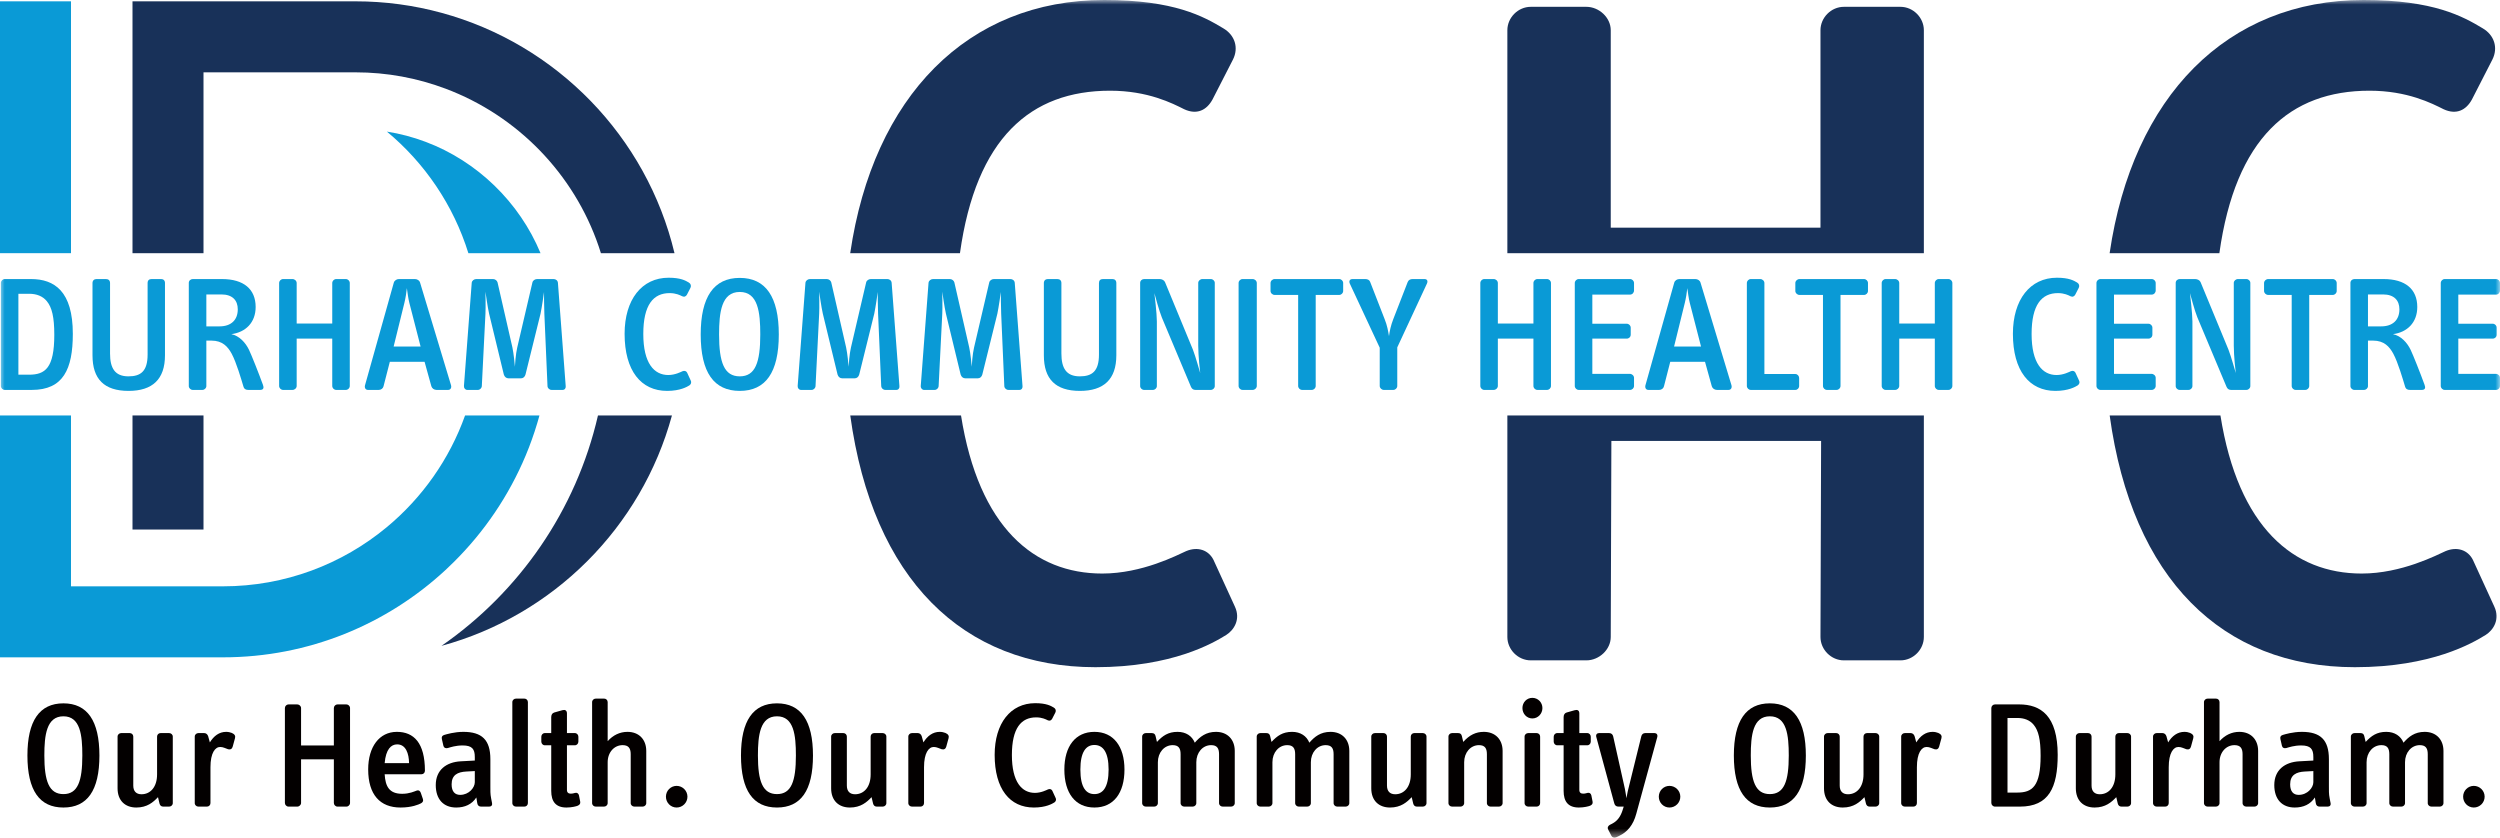 <?xml version="1.0" encoding="UTF-8"?>
<svg width="270px" height="90.477px" viewBox="0 0 270 90.477" version="1.1" xmlns="http://www.w3.org/2000/svg" xmlns:xlink="http://www.w3.org/1999/xlink">
    <title>Group 78</title>
    <defs>
        <polygon id="path-1" points="0 90.477 270 90.477 270 0 0 0"></polygon>
    </defs>
    <g id="Desktop" stroke="none" stroke-width="1" fill="none" fill-rule="evenodd">
        <g id="New-Logo-Main-Navigation" transform="translate(-335, -32)">
            <g id="Group-78" transform="translate(335, 32)">
                <polygon id="Fill-1" fill="#0A9AD6" points="0 0.144 0 27.343 7.667 27.343 7.667 19.16 7.667 7.812 7.667 0.144"></polygon>
                <g id="Group-77">
                    <path d="M50.585,27.343 L58.377,27.343 C56.104,21.854 51.544,17.41 45.953,15.314 C44.6,14.805 43.208,14.437 41.785,14.213 C45.871,17.607 48.971,22.151 50.585,27.343" id="Fill-2" fill="#0A9AD6"></path>
                    <path d="M50.228,44.869 C48.535,49.613 45.587,53.766 41.785,56.924 C36.976,60.92 30.802,63.324 24.076,63.324 L14.31,63.324 L7.667,63.324 L7.667,44.869 L0,44.869 L0,70.992 L14.31,70.992 L24.076,70.992 C33.347,70.992 41.794,67.416 48.112,61.564 C48.406,61.291 48.698,61.012 48.983,60.727 C52.289,57.46 54.954,53.544 56.776,49.192 C56.899,48.9 57.015,48.609 57.129,48.315 C57.346,47.75 57.552,47.177 57.742,46.597 C57.837,46.309 57.929,46.017 58.015,45.726 C58.061,45.579 58.104,45.432 58.144,45.285 C58.184,45.147 58.223,45.008 58.261,44.869 L50.228,44.869 Z" id="Fill-4" fill="#0A9AD6"></path>
                    <path d="M21.978,27.343 L21.978,7.812 L38.386,7.812 C41.806,7.812 45.085,8.435 48.112,9.573 C55.862,12.48 61.978,18.758 64.661,26.612 C64.744,26.854 64.822,27.098 64.898,27.343 L72.846,27.343 C69.843,14.761 60.111,4.763 47.679,1.384 C44.717,0.574 41.601,0.144 38.386,0.144 L24.076,0.144 L14.31,0.144 L14.31,7.812 L14.31,27.343 L21.978,27.343 Z" id="Fill-6" fill="#183159"></path>
                    <mask id="mask-2" fill="white">
                        <use xlink:href="#path-1"></use>
                    </mask>
                    <g id="Clip-9"></g>
                    <polygon id="Fill-8" fill="#183159" mask="url(#mask-2)" points="14.31 57.19 21.978 57.19 21.978 44.869 14.31 44.869"></polygon>
                    <path d="M64.581,44.869 C62.227,55.124 56.072,63.942 47.679,69.753 C59.755,66.471 69.282,56.943 72.57,44.869 L64.581,44.869 Z" id="Fill-10" fill="#183159" mask="url(#mask-2)"></path>
                    <path d="M103.675,27.343 C105.414,14.899 111.304,9.796 119.89,9.796 C123.998,9.796 126.632,11.167 127.896,11.799 C129.266,12.43 130.319,11.903 130.951,10.745 L133.163,6.426 C133.796,5.161 133.374,3.792 132.11,3.054 C130.003,1.791 126.843,-8.15928654e-05 119.258,-8.15928654e-05 C104.492,-8.15928654e-05 94.302,10.412 91.823,27.343 L103.675,27.343 Z" id="Fill-11" fill="#183159" mask="url(#mask-2)"></path>
                    <path d="M131.057,60.468 C130.53,59.414 129.371,58.994 128.107,59.52 C127.159,59.941 123.367,61.943 119.047,61.943 C111.707,61.943 105.712,56.986 103.79,44.869 L91.828,44.869 C94.251,62.522 103.974,72.057 118.31,72.057 C126.632,72.057 131.057,69.423 132.426,68.579 C133.269,68.054 134.007,66.894 133.374,65.525 L131.057,60.468 Z" id="Fill-12" fill="#183159" mask="url(#mask-2)"></path>
                    <path d="M162.795,44.869 L162.795,68.791 C162.795,70.161 163.953,71.319 165.323,71.319 L171.328,71.319 C172.697,71.319 173.961,70.161 173.961,68.791 L174.029,47.621 L196.679,47.621 L196.611,68.791 C196.611,70.161 197.769,71.319 199.139,71.319 L205.249,71.319 C206.618,71.319 207.777,70.161 207.777,68.791 L207.777,44.869 L162.795,44.869 Z" id="Fill-13" fill="#183159" mask="url(#mask-2)"></path>
                    <path d="M207.777,27.343 L207.777,3.266 C207.777,1.897 206.618,0.737 205.249,0.737 L199.139,0.737 C197.769,0.737 196.611,1.897 196.611,3.266 L196.611,24.59 L173.961,24.59 L173.961,3.266 C173.961,1.897 172.697,0.737 171.328,0.737 L165.323,0.737 C163.953,0.737 162.795,1.897 162.795,3.266 L162.795,27.343 L207.777,27.343 Z" id="Fill-14" fill="#183159" mask="url(#mask-2)"></path>
                    <path d="M239.692,27.343 C241.432,14.899 247.321,9.796 255.907,9.796 C260.015,9.796 262.649,11.167 263.913,11.799 C265.283,12.43 266.337,11.903 266.968,10.745 L269.181,6.426 C269.813,5.161 269.391,3.792 268.127,3.054 C266.02,1.791 262.86,-8.15928654e-05 255.275,-8.15928654e-05 C240.509,-8.15928654e-05 230.319,10.412 227.84,27.343 L239.692,27.343 Z" id="Fill-15" fill="#183159" mask="url(#mask-2)"></path>
                    <path d="M267.074,60.468 C266.547,59.414 265.388,58.994 264.124,59.52 C263.176,59.941 259.384,61.943 255.065,61.943 C247.724,61.943 241.729,56.986 239.807,44.869 L227.845,44.869 C230.268,62.522 239.992,72.057 254.327,72.057 C262.649,72.057 267.074,69.423 268.443,68.579 C269.286,68.054 270.024,66.894 269.391,65.525 L267.074,60.468 Z" id="Fill-16" fill="#183159" mask="url(#mask-2)"></path>
                    <path d="M5.06,32.532 C4.613,31.978 3.934,31.728 3.165,31.728 L1.986,31.728 L1.986,40.467 L3.13,40.467 C4.881,40.467 5.864,39.752 5.864,36.159 C5.864,34.248 5.614,33.211 5.06,32.532 M3.433,42.111 L0.52,42.111 C0.288,42.111 0.092,41.914 0.092,41.682 L0.092,30.567 C0.092,30.334 0.288,30.138 0.52,30.138 L3.344,30.138 C5.882,30.138 7.865,31.459 7.865,36.052 C7.865,39.877 6.829,42.111 3.433,42.111" id="Fill-17" fill="#0A9AD6" mask="url(#mask-2)"></path>
                    <path d="M13.886,42.217 C11.241,42.217 9.99,40.931 9.99,38.375 L9.99,30.567 C9.99,30.298 10.169,30.138 10.419,30.138 L11.438,30.138 C11.706,30.138 11.885,30.28 11.885,30.567 L11.885,38.179 C11.885,39.752 12.403,40.646 13.868,40.646 C15.191,40.646 15.941,40.109 15.941,38.286 L15.941,30.567 C15.941,30.28 16.103,30.138 16.37,30.138 L17.407,30.138 C17.657,30.138 17.818,30.298 17.818,30.567 L17.818,38.375 C17.818,40.967 16.46,42.217 13.886,42.217" id="Fill-18" fill="#0A9AD6" mask="url(#mask-2)"></path>
                    <path d="M23.911,31.799 L22.285,31.799 L22.285,35.248 L23.714,35.248 C24.947,35.248 25.68,34.569 25.68,33.407 C25.68,32.442 25.108,31.799 23.911,31.799 M28.093,42.111 L26.823,42.111 C26.573,42.111 26.377,42.039 26.288,41.736 C26.055,40.967 25.537,39.162 25.019,38.196 C24.608,37.446 24.036,36.786 22.839,36.786 L22.285,36.786 L22.285,41.7 C22.285,41.914 22.088,42.111 21.856,42.111 L20.819,42.111 C20.587,42.111 20.39,41.914 20.39,41.7 L20.39,30.548 C20.39,30.316 20.587,30.138 20.819,30.138 L23.965,30.138 C26.323,30.138 27.61,31.228 27.61,33.157 C27.61,34.838 26.52,35.892 24.983,36.088 C25.841,36.267 26.52,37 26.895,37.786 C27.181,38.394 27.914,40.234 28.396,41.556 C28.521,41.878 28.468,42.111 28.093,42.111" id="Fill-19" fill="#0A9AD6" mask="url(#mask-2)"></path>
                    <path d="M37.348,42.111 L36.312,42.111 C36.079,42.111 35.883,41.914 35.883,41.682 L35.883,36.571 L32.041,36.571 L32.041,41.682 C32.041,41.914 31.826,42.111 31.594,42.111 L30.575,42.111 C30.343,42.111 30.146,41.914 30.146,41.682 L30.146,30.567 C30.146,30.334 30.343,30.138 30.575,30.138 L31.594,30.138 C31.826,30.138 32.041,30.334 32.041,30.567 L32.041,34.944 L35.883,34.944 L35.883,30.567 C35.883,30.334 36.079,30.138 36.312,30.138 L37.348,30.138 C37.58,30.138 37.777,30.334 37.777,30.567 L37.777,41.682 C37.777,41.914 37.58,42.111 37.348,42.111" id="Fill-20" fill="#0A9AD6" mask="url(#mask-2)"></path>
                    <path d="M44.21,32.711 C44.085,32.228 44.013,31.603 43.942,31.12 C43.888,31.621 43.799,32.211 43.674,32.711 L42.512,37.429 L45.425,37.429 L44.21,32.711 Z M48.392,42.111 L47.141,42.111 C46.89,42.111 46.658,41.95 46.587,41.717 L45.854,39.073 L42.101,39.073 L41.422,41.717 C41.368,41.95 41.154,42.111 40.904,42.111 L39.742,42.111 C39.474,42.111 39.349,41.878 39.421,41.61 L42.53,30.53 C42.602,30.28 42.852,30.138 43.084,30.138 L44.817,30.138 C45.05,30.138 45.3,30.28 45.371,30.53 L48.713,41.61 C48.785,41.878 48.66,42.111 48.392,42.111 L48.392,42.111 Z" id="Fill-21" fill="#0A9AD6" mask="url(#mask-2)"></path>
                    <path d="M60.757,42.111 L59.577,42.111 C59.345,42.111 59.149,41.932 59.131,41.717 L58.791,33.872 C58.755,33.194 58.755,31.638 58.755,31.532 C58.72,31.799 58.523,33.194 58.38,33.872 L56.754,40.448 C56.682,40.698 56.504,40.86 56.271,40.86 L54.913,40.86 C54.681,40.86 54.485,40.698 54.413,40.448 L52.822,33.872 C52.662,33.175 52.465,31.746 52.429,31.496 C52.429,31.603 52.465,33.194 52.429,33.872 L52.036,41.7 C52.018,41.932 51.821,42.111 51.607,42.111 L50.464,42.111 C50.249,42.111 50.088,41.914 50.106,41.682 L50.946,30.548 C50.964,30.316 51.196,30.138 51.428,30.138 L53.251,30.138 C53.466,30.138 53.68,30.298 53.734,30.494 L55.342,37.536 C55.485,38.196 55.592,39.377 55.61,39.609 C55.61,39.465 55.699,38.196 55.861,37.536 L57.504,30.494 C57.558,30.28 57.791,30.138 58.005,30.138 L59.792,30.138 C60.024,30.138 60.239,30.298 60.256,30.548 L61.097,41.717 C61.115,41.932 60.99,42.111 60.757,42.111" id="Fill-22" fill="#0A9AD6" mask="url(#mask-2)"></path>
                    <path d="M74.444,41.628 C74.212,41.771 73.462,42.217 72.049,42.217 C69.226,42.217 67.457,40.038 67.457,36.052 C67.457,32.353 69.316,29.994 72.211,29.994 C73.497,29.994 74.034,30.298 74.391,30.513 C74.605,30.638 74.676,30.87 74.57,31.084 L74.194,31.817 C74.087,32.013 73.908,32.103 73.676,31.996 C73.462,31.888 73.015,31.656 72.318,31.656 C70.567,31.656 69.476,32.907 69.476,36.071 C69.476,39.252 70.656,40.502 72.175,40.502 C72.908,40.502 73.551,40.163 73.712,40.092 C73.926,40.002 74.123,40.073 74.212,40.252 L74.605,41.11 C74.713,41.342 74.588,41.539 74.444,41.628" id="Fill-23" fill="#0A9AD6" mask="url(#mask-2)"></path>
                    <path d="M79.894,31.531 C77.91,31.531 77.66,33.747 77.66,36.124 C77.66,39.144 78.214,40.646 79.894,40.646 C81.574,40.646 82.11,39.144 82.11,36.124 C82.11,33.747 81.878,31.531 79.894,31.531 M79.894,42.217 C77.106,42.217 75.676,40.234 75.676,36.124 C75.676,32.067 77.088,30.013 79.894,30.013 C82.7,30.013 84.111,32.067 84.111,36.124 C84.111,40.234 82.682,42.217 79.894,42.217" id="Fill-24" fill="#0A9AD6" mask="url(#mask-2)"></path>
                    <path d="M96.799,42.111 L95.619,42.111 C95.387,42.111 95.191,41.932 95.172,41.717 L94.833,33.872 C94.797,33.194 94.797,31.638 94.797,31.532 C94.762,31.799 94.565,33.194 94.422,33.872 L92.796,40.448 C92.724,40.698 92.545,40.86 92.313,40.86 L90.955,40.86 C90.723,40.86 90.526,40.698 90.455,40.448 L88.864,33.872 C88.703,33.175 88.507,31.746 88.471,31.496 C88.471,31.603 88.507,33.194 88.471,33.872 L88.078,41.7 C88.06,41.932 87.863,42.111 87.649,42.111 L86.505,42.111 C86.291,42.111 86.13,41.914 86.148,41.682 L86.988,30.548 C87.006,30.316 87.238,30.138 87.47,30.138 L89.293,30.138 C89.508,30.138 89.722,30.298 89.775,30.494 L91.384,37.536 C91.527,38.196 91.634,39.377 91.652,39.609 C91.652,39.465 91.741,38.196 91.902,37.536 L93.546,30.494 C93.6,30.28 93.832,30.138 94.047,30.138 L95.834,30.138 C96.066,30.138 96.281,30.298 96.298,30.548 L97.139,41.717 C97.156,41.932 97.031,42.111 96.799,42.111" id="Fill-25" fill="#0A9AD6" mask="url(#mask-2)"></path>
                    <path d="M110.094,42.111 L108.914,42.111 C108.681,42.111 108.485,41.932 108.467,41.717 L108.127,33.872 C108.092,33.194 108.092,31.638 108.092,31.532 C108.056,31.799 107.859,33.194 107.717,33.872 L106.09,40.448 C106.019,40.698 105.84,40.86 105.608,40.86 L104.249,40.86 C104.017,40.86 103.821,40.698 103.749,40.448 L102.159,33.872 C101.998,33.175 101.801,31.746 101.766,31.496 C101.766,31.603 101.801,33.194 101.766,33.872 L101.372,41.7 C101.354,41.932 101.158,42.111 100.944,42.111 L99.8,42.111 C99.586,42.111 99.424,41.914 99.442,41.682 L100.282,30.548 C100.3,30.316 100.533,30.138 100.765,30.138 L102.588,30.138 C102.802,30.138 103.017,30.298 103.07,30.494 L104.678,37.536 C104.822,38.196 104.928,39.377 104.947,39.609 C104.947,39.465 105.036,38.196 105.197,37.536 L106.841,30.494 C106.895,30.28 107.127,30.138 107.342,30.138 L109.128,30.138 C109.361,30.138 109.575,30.298 109.593,30.548 L110.433,41.717 C110.451,41.932 110.326,42.111 110.094,42.111" id="Fill-26" fill="#0A9AD6" mask="url(#mask-2)"></path>
                    <path d="M116.632,42.217 C113.988,42.217 112.737,40.931 112.737,38.375 L112.737,30.567 C112.737,30.298 112.916,30.138 113.166,30.138 L114.184,30.138 C114.452,30.138 114.631,30.28 114.631,30.567 L114.631,38.179 C114.631,39.752 115.149,40.646 116.615,40.646 C117.937,40.646 118.688,40.109 118.688,38.286 L118.688,30.567 C118.688,30.28 118.849,30.138 119.117,30.138 L120.153,30.138 C120.403,30.138 120.564,30.298 120.564,30.567 L120.564,38.375 C120.564,40.967 119.206,42.217 116.632,42.217" id="Fill-27" fill="#0A9AD6" mask="url(#mask-2)"></path>
                    <path d="M130.767,42.111 L129.105,42.111 C128.872,42.111 128.712,41.986 128.622,41.771 L125.477,34.284 C125.191,33.586 124.744,31.907 124.673,31.656 C124.691,31.835 124.941,33.836 124.941,34.713 L124.941,41.7 C124.941,41.914 124.744,42.111 124.512,42.111 L123.565,42.111 C123.333,42.111 123.136,41.914 123.136,41.7 L123.136,30.548 C123.136,30.316 123.333,30.138 123.565,30.138 L125.245,30.138 C125.477,30.138 125.727,30.263 125.817,30.459 L128.837,37.769 C129.141,38.554 129.551,40.073 129.623,40.288 C129.605,40.163 129.409,38.447 129.409,37.34 L129.409,30.548 C129.409,30.334 129.623,30.138 129.855,30.138 L130.767,30.138 C130.999,30.138 131.196,30.334 131.196,30.548 L131.196,41.7 C131.196,41.914 130.999,42.111 130.767,42.111" id="Fill-28" fill="#0A9AD6" mask="url(#mask-2)"></path>
                    <path d="M135.287,42.111 L134.197,42.111 C133.965,42.111 133.768,41.914 133.768,41.682 L133.768,30.567 C133.768,30.334 133.965,30.138 134.197,30.138 L135.287,30.138 C135.52,30.138 135.734,30.334 135.734,30.567 L135.734,41.682 C135.734,41.914 135.52,42.111 135.287,42.111" id="Fill-29" fill="#0A9AD6" mask="url(#mask-2)"></path>
                    <path d="M144.633,31.853 L142.096,31.853 L142.096,41.682 C142.096,41.914 141.899,42.111 141.667,42.111 L140.63,42.111 C140.398,42.111 140.201,41.914 140.201,41.682 L140.201,31.853 L137.664,31.853 C137.431,31.853 137.217,31.657 137.217,31.424 L137.217,30.567 C137.217,30.334 137.431,30.138 137.664,30.138 L144.633,30.138 C144.865,30.138 145.062,30.334 145.062,30.567 L145.062,31.424 C145.062,31.657 144.865,31.853 144.633,31.853" id="Fill-30" fill="#0A9AD6" mask="url(#mask-2)"></path>
                    <path d="M150.905,37.517 L150.905,41.682 C150.905,41.914 150.708,42.111 150.476,42.111 L149.457,42.111 C149.225,42.111 149.01,41.914 149.01,41.682 L149.01,37.554 L145.776,30.62 C145.669,30.369 145.758,30.138 146.08,30.138 L147.456,30.138 C147.706,30.138 147.903,30.244 147.974,30.44 L149.546,34.48 C149.815,35.142 149.922,35.767 150.011,36.302 C150.083,35.767 150.208,35.142 150.476,34.462 L152.031,30.459 C152.12,30.244 152.299,30.138 152.567,30.138 L153.854,30.138 C154.121,30.138 154.246,30.334 154.104,30.638 L150.905,37.517 Z" id="Fill-31" fill="#0A9AD6" mask="url(#mask-2)"></path>
                    <path d="M167.076,42.111 L166.039,42.111 C165.807,42.111 165.61,41.914 165.61,41.682 L165.61,36.571 L161.768,36.571 L161.768,41.682 C161.768,41.914 161.554,42.111 161.322,42.111 L160.303,42.111 C160.071,42.111 159.874,41.914 159.874,41.682 L159.874,30.567 C159.874,30.334 160.071,30.138 160.303,30.138 L161.322,30.138 C161.554,30.138 161.768,30.334 161.768,30.567 L161.768,34.944 L165.61,34.944 L165.61,30.567 C165.61,30.334 165.807,30.138 166.039,30.138 L167.076,30.138 C167.308,30.138 167.505,30.334 167.505,30.567 L167.505,41.682 C167.505,41.914 167.308,42.111 167.076,42.111" id="Fill-32" fill="#0A9AD6" mask="url(#mask-2)"></path>
                    <path d="M176.046,42.111 L170.506,42.111 C170.274,42.111 170.077,41.914 170.077,41.682 L170.077,30.567 C170.077,30.334 170.274,30.138 170.506,30.138 L176.046,30.138 C176.278,30.138 176.475,30.334 176.475,30.567 L176.475,31.371 C176.475,31.603 176.297,31.817 176.046,31.817 L171.972,31.817 L171.972,34.963 L175.689,34.963 C175.921,34.963 176.118,35.159 176.118,35.392 L176.118,36.142 C176.118,36.392 175.921,36.571 175.689,36.571 L171.972,36.571 L171.972,40.377 L176.028,40.377 C176.261,40.377 176.475,40.573 176.475,40.806 L176.475,41.682 C176.475,41.914 176.278,42.111 176.046,42.111" id="Fill-33" fill="#0A9AD6" mask="url(#mask-2)"></path>
                    <path d="M182.497,32.711 C182.372,32.228 182.3,31.603 182.229,31.12 C182.175,31.621 182.085,32.211 181.96,32.711 L180.799,37.429 L183.712,37.429 L182.497,32.711 Z M186.679,42.111 L185.428,42.111 C185.177,42.111 184.945,41.95 184.874,41.717 L184.141,39.073 L180.388,39.073 L179.709,41.717 C179.655,41.95 179.441,42.111 179.191,42.111 L178.029,42.111 C177.761,42.111 177.636,41.878 177.707,41.61 L180.817,30.53 C180.888,30.28 181.138,30.138 181.371,30.138 L183.104,30.138 C183.336,30.138 183.587,30.28 183.658,30.53 L187,41.61 C187.072,41.878 186.947,42.111 186.679,42.111 L186.679,42.111 Z" id="Fill-34" fill="#0A9AD6" mask="url(#mask-2)"></path>
                    <path d="M193.897,42.111 L189.09,42.111 C188.857,42.111 188.661,41.914 188.661,41.682 L188.661,30.567 C188.661,30.334 188.857,30.138 189.09,30.138 L190.108,30.138 C190.341,30.138 190.555,30.334 190.555,30.567 L190.555,40.394 L193.897,40.394 C194.129,40.394 194.308,40.609 194.308,40.824 L194.308,41.682 C194.308,41.914 194.129,42.111 193.897,42.111" id="Fill-35" fill="#0A9AD6" mask="url(#mask-2)"></path>
                    <path d="M201.313,31.853 L198.775,31.853 L198.775,41.682 C198.775,41.914 198.578,42.111 198.346,42.111 L197.31,42.111 C197.077,42.111 196.881,41.914 196.881,41.682 L196.881,31.853 L194.343,31.853 C194.111,31.853 193.896,31.657 193.896,31.424 L193.896,30.567 C193.896,30.334 194.111,30.138 194.343,30.138 L201.313,30.138 C201.545,30.138 201.742,30.334 201.742,30.567 L201.742,31.424 C201.742,31.657 201.545,31.853 201.313,31.853" id="Fill-36" fill="#0A9AD6" mask="url(#mask-2)"></path>
                    <path d="M210.426,42.111 L209.389,42.111 C209.157,42.111 208.96,41.914 208.96,41.682 L208.96,36.571 L205.118,36.571 L205.118,41.682 C205.118,41.914 204.904,42.111 204.672,42.111 L203.653,42.111 C203.421,42.111 203.224,41.914 203.224,41.682 L203.224,30.567 C203.224,30.334 203.421,30.138 203.653,30.138 L204.672,30.138 C204.904,30.138 205.118,30.334 205.118,30.567 L205.118,34.944 L208.96,34.944 L208.96,30.567 C208.96,30.334 209.157,30.138 209.389,30.138 L210.426,30.138 C210.658,30.138 210.855,30.334 210.855,30.567 L210.855,41.682 C210.855,41.914 210.658,42.111 210.426,42.111" id="Fill-37" fill="#0A9AD6" mask="url(#mask-2)"></path>
                    <path d="M224.381,41.628 C224.149,41.771 223.398,42.217 221.987,42.217 C219.163,42.217 217.394,40.038 217.394,36.052 C217.394,32.353 219.253,29.994 222.148,29.994 C223.434,29.994 223.97,30.298 224.328,30.513 C224.542,30.638 224.613,30.87 224.507,31.084 L224.131,31.817 C224.024,32.013 223.845,32.103 223.613,31.996 C223.398,31.888 222.952,31.656 222.255,31.656 C220.504,31.656 219.413,32.907 219.413,36.071 C219.413,39.252 220.593,40.502 222.112,40.502 C222.844,40.502 223.488,40.163 223.649,40.092 C223.863,40.002 224.06,40.073 224.149,40.252 L224.542,41.11 C224.65,41.342 224.524,41.539 224.381,41.628" id="Fill-38" fill="#0A9AD6" mask="url(#mask-2)"></path>
                    <path d="M232.386,42.111 L226.846,42.111 C226.614,42.111 226.417,41.914 226.417,41.682 L226.417,30.567 C226.417,30.334 226.614,30.138 226.846,30.138 L232.386,30.138 C232.618,30.138 232.815,30.334 232.815,30.567 L232.815,31.371 C232.815,31.603 232.637,31.817 232.386,31.817 L228.312,31.817 L228.312,34.963 L232.029,34.963 C232.261,34.963 232.458,35.159 232.458,35.392 L232.458,36.142 C232.458,36.392 232.261,36.571 232.029,36.571 L228.312,36.571 L228.312,40.377 L232.368,40.377 C232.601,40.377 232.815,40.573 232.815,40.806 L232.815,41.682 C232.815,41.914 232.618,42.111 232.386,42.111" id="Fill-39" fill="#0A9AD6" mask="url(#mask-2)"></path>
                    <path d="M242.607,42.111 L240.945,42.111 C240.713,42.111 240.552,41.986 240.463,41.771 L237.318,34.284 C237.031,33.586 236.585,31.907 236.514,31.656 C236.531,31.835 236.781,33.836 236.781,34.713 L236.781,41.7 C236.781,41.914 236.585,42.111 236.352,42.111 L235.405,42.111 C235.173,42.111 234.976,41.914 234.976,41.7 L234.976,30.548 C234.976,30.316 235.173,30.138 235.405,30.138 L237.085,30.138 C237.318,30.138 237.568,30.263 237.657,30.459 L240.677,37.769 C240.981,38.554 241.392,40.073 241.464,40.288 C241.446,40.163 241.249,38.447 241.249,37.34 L241.249,30.548 C241.249,30.334 241.464,30.138 241.696,30.138 L242.607,30.138 C242.84,30.138 243.036,30.334 243.036,30.548 L243.036,41.7 C243.036,41.914 242.84,42.111 242.607,42.111" id="Fill-40" fill="#0A9AD6" mask="url(#mask-2)"></path>
                    <path d="M251.935,31.853 L249.397,31.853 L249.397,41.682 C249.397,41.914 249.201,42.111 248.968,42.111 L247.932,42.111 C247.7,42.111 247.503,41.914 247.503,41.682 L247.503,31.853 L244.965,31.853 C244.733,31.853 244.518,31.657 244.518,31.424 L244.518,30.567 C244.518,30.334 244.733,30.138 244.965,30.138 L251.935,30.138 C252.167,30.138 252.364,30.334 252.364,30.567 L252.364,31.424 C252.364,31.657 252.167,31.853 251.935,31.853" id="Fill-41" fill="#0A9AD6" mask="url(#mask-2)"></path>
                    <path d="M257.367,31.799 L255.741,31.799 L255.741,35.248 L257.17,35.248 C258.403,35.248 259.136,34.569 259.136,33.407 C259.136,32.442 258.564,31.799 257.367,31.799 M261.549,42.111 L260.279,42.111 C260.029,42.111 259.833,42.039 259.744,41.736 C259.511,40.967 258.993,39.162 258.475,38.196 C258.064,37.446 257.492,36.786 256.295,36.786 L255.741,36.786 L255.741,41.7 C255.741,41.914 255.544,42.111 255.312,42.111 L254.275,42.111 C254.043,42.111 253.846,41.914 253.846,41.7 L253.846,30.548 C253.846,30.316 254.043,30.138 254.275,30.138 L257.421,30.138 C259.779,30.138 261.066,31.228 261.066,33.157 C261.066,34.838 259.976,35.892 258.439,36.088 C259.297,36.267 259.976,37 260.351,37.786 C260.637,38.394 261.37,40.234 261.852,41.556 C261.977,41.878 261.924,42.111 261.549,42.111" id="Fill-42" fill="#0A9AD6" mask="url(#mask-2)"></path>
                    <path d="M269.571,42.111 L264.031,42.111 C263.799,42.111 263.602,41.914 263.602,41.682 L263.602,30.567 C263.602,30.334 263.799,30.138 264.031,30.138 L269.571,30.138 C269.803,30.138 270,30.334 270,30.567 L270,31.371 C270,31.603 269.822,31.817 269.571,31.817 L265.497,31.817 L265.497,34.963 L269.214,34.963 C269.446,34.963 269.643,35.159 269.643,35.392 L269.643,36.142 C269.643,36.392 269.446,36.571 269.214,36.571 L265.497,36.571 L265.497,40.377 L269.553,40.377 C269.785,40.377 270,40.573 270,40.806 L270,41.682 C270,41.914 269.803,42.111 269.571,42.111" id="Fill-43" fill="#0A9AD6" mask="url(#mask-2)"></path>
                    <path d="M6.849,77.361 C5.02,77.361 4.789,79.404 4.789,81.595 C4.789,84.379 5.3,85.763 6.849,85.763 C8.397,85.763 8.892,84.379 8.892,81.595 C8.892,79.404 8.677,77.361 6.849,77.361 M6.849,87.213 C4.279,87.213 2.961,85.384 2.961,81.595 C2.961,77.855 4.262,75.961 6.849,75.961 C9.435,75.961 10.737,77.855 10.737,81.595 C10.737,85.384 9.419,87.213 6.849,87.213" id="Fill-44" fill="#030000" mask="url(#mask-2)"></path>
                    <path d="M18.265,87.114 L17.623,87.114 C17.409,87.114 17.277,86.982 17.228,86.785 L17.063,86.093 C16.552,86.636 15.893,87.213 14.723,87.213 C13.504,87.213 12.697,86.455 12.697,85.137 L12.697,79.552 C12.697,79.338 12.878,79.173 13.092,79.173 L14.015,79.173 C14.229,79.173 14.394,79.338 14.394,79.552 L14.394,84.841 C14.394,85.45 14.707,85.78 15.283,85.78 C16.239,85.78 16.964,85.005 16.964,83.638 L16.964,79.552 C16.964,79.338 17.129,79.173 17.343,79.173 L18.265,79.173 C18.48,79.173 18.661,79.338 18.661,79.552 L18.661,86.735 C18.661,86.949 18.48,87.114 18.265,87.114" id="Fill-45" fill="#030000" mask="url(#mask-2)"></path>
                    <path d="M25.135,80.623 C25.069,80.87 24.904,80.985 24.641,80.92 C24.41,80.854 24.114,80.672 23.784,80.672 C23.24,80.672 22.73,81.299 22.73,82.864 L22.73,86.735 C22.73,86.949 22.565,87.114 22.351,87.114 L21.428,87.114 C21.214,87.114 21.033,86.949 21.033,86.735 L21.033,79.552 C21.033,79.338 21.214,79.173 21.428,79.173 L22.054,79.173 C22.252,79.173 22.417,79.305 22.483,79.519 L22.664,80.178 C23.092,79.486 23.669,79.041 24.427,79.041 C24.657,79.041 24.871,79.091 25.036,79.157 C25.349,79.289 25.448,79.486 25.382,79.717 L25.135,80.623 Z" id="Fill-46" fill="#030000" mask="url(#mask-2)"></path>
                    <path d="M37.408,87.114 L36.453,87.114 C36.238,87.114 36.057,86.933 36.057,86.719 L36.057,82.007 L32.515,82.007 L32.515,86.719 C32.515,86.933 32.317,87.114 32.103,87.114 L31.164,87.114 C30.95,87.114 30.769,86.933 30.769,86.719 L30.769,76.471 C30.769,76.257 30.95,76.076 31.164,76.076 L32.103,76.076 C32.317,76.076 32.515,76.257 32.515,76.471 L32.515,80.508 L36.057,80.508 L36.057,76.471 C36.057,76.257 36.238,76.076 36.453,76.076 L37.408,76.076 C37.622,76.076 37.804,76.257 37.804,76.471 L37.804,86.719 C37.804,86.933 37.622,87.114 37.408,87.114" id="Fill-47" fill="#030000" mask="url(#mask-2)"></path>
                    <path d="M42.894,80.392 C42.235,80.392 41.675,80.92 41.543,82.419 L44.179,82.419 C44.163,81.381 43.833,80.392 42.894,80.392 M45.514,83.621 L41.543,83.621 C41.625,84.923 42.021,85.73 43.438,85.73 C44.229,85.73 44.756,85.467 45.003,85.384 C45.25,85.302 45.382,85.45 45.448,85.631 L45.678,86.307 C45.744,86.521 45.645,86.669 45.448,86.768 C45.217,86.884 44.492,87.213 43.256,87.213 C41.049,87.213 39.764,85.829 39.764,83.094 C39.764,80.656 40.966,79.041 42.861,79.041 C44.69,79.041 45.892,80.228 45.892,83.242 C45.892,83.457 45.728,83.621 45.514,83.621" id="Fill-48" fill="#030000" mask="url(#mask-2)"></path>
                    <path d="M51.279,83.276 L50.357,83.325 C49.434,83.374 48.775,83.687 48.775,84.709 C48.775,85.5 49.138,85.846 49.698,85.846 C50.637,85.846 51.279,85.071 51.279,84.478 L51.279,83.276 Z M52.828,87.114 L51.955,87.114 C51.724,87.114 51.576,86.982 51.543,86.735 L51.444,86.126 C50.966,86.867 50.209,87.213 49.269,87.213 C47.886,87.213 47.062,86.307 47.062,84.791 C47.062,83.144 48.215,82.304 49.764,82.221 L51.279,82.139 L51.279,81.76 C51.279,80.903 50.999,80.508 49.961,80.508 C49.22,80.508 48.643,80.705 48.363,80.788 C48.116,80.854 47.935,80.755 47.886,80.541 L47.721,79.816 C47.671,79.585 47.754,79.437 47.984,79.371 C48.215,79.305 49.055,79.041 50.044,79.041 C52.037,79.041 52.96,79.898 52.96,81.991 L52.96,84.923 C52.96,85.318 52.943,85.747 53.042,86.225 L53.141,86.735 C53.191,86.966 53.059,87.114 52.828,87.114 L52.828,87.114 Z" id="Fill-49" fill="#030000" mask="url(#mask-2)"></path>
                    <path d="M56.633,87.114 L55.727,87.114 C55.513,87.114 55.332,86.949 55.332,86.735 L55.332,75.829 C55.332,75.615 55.513,75.45 55.727,75.45 L56.633,75.45 C56.848,75.45 57.012,75.615 57.012,75.829 L57.012,86.735 C57.012,86.949 56.848,87.114 56.633,87.114" id="Fill-50" fill="#030000" mask="url(#mask-2)"></path>
                    <path d="M62.399,87.015 C62.251,87.081 61.74,87.213 61.18,87.213 C60.027,87.213 59.533,86.571 59.533,85.417 L59.533,80.491 L58.841,80.491 C58.626,80.491 58.462,80.31 58.462,80.096 L58.462,79.569 C58.462,79.354 58.626,79.173 58.841,79.173 L59.533,79.173 L59.533,77.46 C59.533,77.213 59.631,77.015 59.862,76.949 L60.735,76.702 C61.015,76.62 61.23,76.718 61.23,77.048 L61.23,79.173 L62.086,79.173 C62.301,79.173 62.465,79.354 62.465,79.569 L62.465,80.096 C62.465,80.31 62.301,80.491 62.086,80.491 L61.23,80.491 L61.23,85.318 C61.23,85.598 61.394,85.714 61.641,85.714 C61.856,85.714 61.971,85.664 62.119,85.631 C62.333,85.582 62.482,85.697 62.531,85.911 L62.663,86.587 C62.696,86.785 62.613,86.916 62.399,87.015" id="Fill-51" fill="#030000" mask="url(#mask-2)"></path>
                    <path d="M69.401,87.114 L68.512,87.114 C68.297,87.114 68.116,86.949 68.116,86.735 L68.116,81.447 C68.116,80.804 67.869,80.475 67.243,80.475 C66.337,80.475 65.628,81.249 65.628,82.32 L65.628,86.735 C65.628,86.949 65.447,87.114 65.233,87.114 L64.343,87.114 C64.129,87.114 63.948,86.949 63.948,86.735 L63.948,75.829 C63.948,75.615 64.129,75.45 64.343,75.45 L65.249,75.45 C65.464,75.45 65.628,75.615 65.628,75.829 L65.628,80.046 C66.205,79.404 66.93,79.041 67.77,79.041 C69.006,79.041 69.796,79.865 69.796,81.101 L69.796,86.735 C69.796,86.949 69.615,87.114 69.401,87.114" id="Fill-52" fill="#030000" mask="url(#mask-2)"></path>
                    <path d="M73.075,87.213 C72.432,87.213 71.921,86.686 71.921,86.043 C71.921,85.401 72.432,84.874 73.075,84.874 C73.717,84.874 74.244,85.401 74.244,86.043 C74.244,86.686 73.717,87.213 73.075,87.213" id="Fill-53" fill="#030000" mask="url(#mask-2)"></path>
                    <path d="M83.914,77.361 C82.086,77.361 81.855,79.404 81.855,81.595 C81.855,84.379 82.366,85.763 83.914,85.763 C85.463,85.763 85.957,84.379 85.957,81.595 C85.957,79.404 85.743,77.361 83.914,77.361 M83.914,87.213 C81.344,87.213 80.026,85.384 80.026,81.595 C80.026,77.855 81.328,75.961 83.914,75.961 C86.501,75.961 87.802,77.855 87.802,81.595 C87.802,85.384 86.485,87.213 83.914,87.213" id="Fill-54" fill="#030000" mask="url(#mask-2)"></path>
                    <path d="M95.331,87.114 L94.689,87.114 C94.474,87.114 94.343,86.982 94.293,86.785 L94.128,86.093 C93.618,86.636 92.959,87.213 91.789,87.213 C90.57,87.213 89.763,86.455 89.763,85.137 L89.763,79.552 C89.763,79.338 89.944,79.173 90.158,79.173 L91.081,79.173 C91.295,79.173 91.46,79.338 91.46,79.552 L91.46,84.841 C91.46,85.45 91.773,85.78 92.349,85.78 C93.305,85.78 94.03,85.005 94.03,83.638 L94.03,79.552 C94.03,79.338 94.194,79.173 94.409,79.173 L95.331,79.173 C95.545,79.173 95.727,79.338 95.727,79.552 L95.727,86.735 C95.727,86.949 95.545,87.114 95.331,87.114" id="Fill-55" fill="#030000" mask="url(#mask-2)"></path>
                    <path d="M102.201,80.623 C102.135,80.87 101.97,80.985 101.707,80.92 C101.476,80.854 101.179,80.672 100.85,80.672 C100.306,80.672 99.795,81.299 99.795,82.864 L99.795,86.735 C99.795,86.949 99.631,87.114 99.416,87.114 L98.494,87.114 C98.28,87.114 98.098,86.949 98.098,86.735 L98.098,79.552 C98.098,79.338 98.28,79.173 98.494,79.173 L99.12,79.173 C99.318,79.173 99.482,79.305 99.548,79.519 L99.73,80.178 C100.158,79.486 100.735,79.041 101.492,79.041 C101.723,79.041 101.937,79.091 102.102,79.157 C102.415,79.289 102.514,79.486 102.448,79.717 L102.201,80.623 Z" id="Fill-56" fill="#030000" mask="url(#mask-2)"></path>
                    <path d="M113.864,86.669 C113.65,86.801 112.958,87.213 111.657,87.213 C109.054,87.213 107.423,85.203 107.423,81.529 C107.423,78.119 109.136,75.944 111.805,75.944 C112.991,75.944 113.486,76.224 113.815,76.422 C114.013,76.537 114.079,76.751 113.98,76.949 L113.634,77.625 C113.535,77.806 113.37,77.888 113.156,77.789 C112.958,77.691 112.546,77.476 111.904,77.476 C110.289,77.476 109.284,78.63 109.284,81.546 C109.284,84.478 110.372,85.631 111.772,85.631 C112.448,85.631 113.041,85.318 113.189,85.253 C113.387,85.17 113.568,85.236 113.65,85.401 L114.013,86.192 C114.112,86.406 113.996,86.587 113.864,86.669" id="Fill-57" fill="#030000" mask="url(#mask-2)"></path>
                    <path d="M118.197,80.458 C117.291,80.458 116.681,81.2 116.681,83.111 C116.681,85.071 117.307,85.763 118.197,85.763 C119.086,85.763 119.729,85.071 119.729,83.111 C119.729,81.2 119.103,80.458 118.197,80.458 M118.197,87.213 C116.137,87.213 114.951,85.664 114.951,83.111 C114.951,80.59 116.154,79.041 118.197,79.041 C120.24,79.041 121.442,80.59 121.442,83.111 C121.442,85.664 120.256,87.213 118.197,87.213" id="Fill-58" fill="#030000" mask="url(#mask-2)"></path>
                    <path d="M132.958,87.114 L132.052,87.114 C131.838,87.114 131.657,86.949 131.657,86.735 L131.657,81.447 C131.657,80.804 131.426,80.475 130.8,80.475 C129.894,80.475 129.202,81.266 129.202,82.32 L129.202,86.735 C129.202,86.949 129.021,87.114 128.806,87.114 L127.9,87.114 C127.686,87.114 127.505,86.949 127.505,86.735 L127.505,81.447 C127.505,80.804 127.274,80.475 126.648,80.475 C125.742,80.475 125.05,81.266 125.05,82.32 L125.05,86.735 C125.05,86.949 124.869,87.114 124.655,87.114 L123.749,87.114 C123.534,87.114 123.353,86.949 123.353,86.735 L123.353,79.552 C123.353,79.338 123.534,79.173 123.749,79.173 L124.391,79.173 C124.638,79.173 124.754,79.289 124.803,79.503 L124.951,80.129 C125.561,79.47 126.154,79.041 127.175,79.041 C128.081,79.041 128.74,79.486 129.037,80.211 C129.597,79.569 130.24,79.041 131.327,79.041 C132.563,79.041 133.354,79.865 133.354,81.101 L133.354,86.735 C133.354,86.949 133.172,87.114 132.958,87.114" id="Fill-59" fill="#030000" mask="url(#mask-2)"></path>
                    <path d="M145.33,87.114 L144.424,87.114 C144.21,87.114 144.029,86.949 144.029,86.735 L144.029,81.447 C144.029,80.804 143.798,80.475 143.172,80.475 C142.266,80.475 141.574,81.266 141.574,82.32 L141.574,86.735 C141.574,86.949 141.393,87.114 141.178,87.114 L140.272,87.114 C140.058,87.114 139.877,86.949 139.877,86.735 L139.877,81.447 C139.877,80.804 139.646,80.475 139.02,80.475 C138.114,80.475 137.422,81.266 137.422,82.32 L137.422,86.735 C137.422,86.949 137.241,87.114 137.027,87.114 L136.121,87.114 C135.906,87.114 135.725,86.949 135.725,86.735 L135.725,79.552 C135.725,79.338 135.906,79.173 136.121,79.173 L136.763,79.173 C137.01,79.173 137.126,79.289 137.175,79.503 L137.323,80.129 C137.933,79.47 138.526,79.041 139.547,79.041 C140.454,79.041 141.112,79.486 141.409,80.211 C141.969,79.569 142.612,79.041 143.699,79.041 C144.935,79.041 145.726,79.865 145.726,81.101 L145.726,86.735 C145.726,86.949 145.544,87.114 145.33,87.114" id="Fill-60" fill="#030000" mask="url(#mask-2)"></path>
                    <path d="M153.666,87.114 L153.023,87.114 C152.809,87.114 152.677,86.982 152.628,86.785 L152.463,86.093 C151.952,86.636 151.293,87.213 150.124,87.213 C148.904,87.213 148.097,86.455 148.097,85.137 L148.097,79.552 C148.097,79.338 148.278,79.173 148.493,79.173 L149.415,79.173 C149.629,79.173 149.794,79.338 149.794,79.552 L149.794,84.841 C149.794,85.45 150.107,85.78 150.684,85.78 C151.639,85.78 152.364,85.005 152.364,83.638 L152.364,79.552 C152.364,79.338 152.529,79.173 152.743,79.173 L153.666,79.173 C153.88,79.173 154.061,79.338 154.061,79.552 L154.061,86.735 C154.061,86.949 153.88,87.114 153.666,87.114" id="Fill-61" fill="#030000" mask="url(#mask-2)"></path>
                    <path d="M161.886,87.114 L160.98,87.114 C160.766,87.114 160.585,86.949 160.585,86.735 L160.585,81.447 C160.585,80.804 160.354,80.475 159.728,80.475 C158.822,80.475 158.13,81.266 158.13,82.32 L158.13,86.735 C158.13,86.949 157.949,87.114 157.735,87.114 L156.828,87.114 C156.614,87.114 156.433,86.949 156.433,86.735 L156.433,79.552 C156.433,79.338 156.614,79.173 156.828,79.173 L157.471,79.173 C157.718,79.173 157.833,79.289 157.883,79.503 L158.031,80.129 C158.707,79.371 159.399,79.041 160.255,79.041 C161.491,79.041 162.282,79.865 162.282,81.101 L162.282,86.735 C162.282,86.949 162.101,87.114 161.886,87.114" id="Fill-62" fill="#030000" mask="url(#mask-2)"></path>
                    <path d="M165.955,87.114 L165.049,87.114 C164.835,87.114 164.654,86.949 164.654,86.735 L164.654,79.552 C164.654,79.338 164.835,79.173 165.049,79.173 L165.955,79.173 C166.169,79.173 166.334,79.338 166.334,79.552 L166.334,86.735 C166.334,86.949 166.169,87.114 165.955,87.114 M165.494,77.592 C164.884,77.592 164.423,77.081 164.423,76.471 C164.423,75.862 164.884,75.368 165.494,75.368 C166.103,75.368 166.581,75.862 166.581,76.471 C166.581,77.081 166.103,77.592 165.494,77.592" id="Fill-63" fill="#030000" mask="url(#mask-2)"></path>
                    <path d="M171.738,87.015 C171.589,87.081 171.079,87.213 170.519,87.213 C169.365,87.213 168.871,86.571 168.871,85.417 L168.871,80.491 L168.179,80.491 C167.965,80.491 167.8,80.31 167.8,80.096 L167.8,79.569 C167.8,79.354 167.965,79.173 168.179,79.173 L168.871,79.173 L168.871,77.46 C168.871,77.213 168.97,77.015 169.2,76.949 L170.074,76.702 C170.354,76.62 170.568,76.718 170.568,77.048 L170.568,79.173 L171.425,79.173 C171.639,79.173 171.803,79.354 171.803,79.569 L171.803,80.096 C171.803,80.31 171.639,80.491 171.425,80.491 L170.568,80.491 L170.568,85.318 C170.568,85.598 170.733,85.714 170.98,85.714 C171.194,85.714 171.309,85.664 171.458,85.631 C171.672,85.582 171.82,85.697 171.869,85.911 L172.001,86.587 C172.034,86.785 171.952,86.916 171.738,87.015" id="Fill-64" fill="#030000" mask="url(#mask-2)"></path>
                    <path d="M176.713,87.905 C176.383,89.124 175.741,89.866 174.868,90.277 L174.522,90.442 C174.34,90.525 174.126,90.459 174.027,90.261 L173.681,89.585 C173.566,89.355 173.698,89.174 173.879,89.075 L174.11,88.959 C174.719,88.646 175.032,88.136 175.23,87.526 L175.362,87.114 L174.802,87.114 C174.555,87.114 174.406,86.999 174.34,86.752 L172.397,79.585 C172.331,79.338 172.479,79.173 172.693,79.173 L173.78,79.173 C174.011,79.173 174.176,79.305 174.225,79.536 L175.494,85.22 C175.593,85.73 175.642,86.142 175.658,86.208 C175.675,86.126 175.774,85.5 175.889,85.088 L177.257,79.536 C177.306,79.305 177.471,79.173 177.685,79.173 L178.69,79.173 C178.904,79.173 179.052,79.338 178.986,79.602 L176.713,87.905 Z" id="Fill-65" fill="#030000" mask="url(#mask-2)"></path>
                    <path d="M180.304,87.213 C179.662,87.213 179.151,86.686 179.151,86.043 C179.151,85.401 179.662,84.874 180.304,84.874 C180.947,84.874 181.474,85.401 181.474,86.043 C181.474,86.686 180.947,87.213 180.304,87.213" id="Fill-66" fill="#030000" mask="url(#mask-2)"></path>
                    <path d="M191.144,77.361 C189.315,77.361 189.085,79.404 189.085,81.595 C189.085,84.379 189.595,85.763 191.144,85.763 C192.693,85.763 193.187,84.379 193.187,81.595 C193.187,79.404 192.973,77.361 191.144,77.361 M191.144,87.213 C188.574,87.213 187.256,85.384 187.256,81.595 C187.256,77.855 188.557,75.961 191.144,75.961 C193.73,75.961 195.032,77.855 195.032,81.595 C195.032,85.384 193.714,87.213 191.144,87.213" id="Fill-67" fill="#030000" mask="url(#mask-2)"></path>
                    <path d="M202.561,87.114 L201.918,87.114 C201.704,87.114 201.572,86.982 201.523,86.785 L201.358,86.093 C200.847,86.636 200.188,87.213 199.019,87.213 C197.799,87.213 196.992,86.455 196.992,85.137 L196.992,79.552 C196.992,79.338 197.173,79.173 197.387,79.173 L198.31,79.173 C198.524,79.173 198.689,79.338 198.689,79.552 L198.689,84.841 C198.689,85.45 199.002,85.78 199.579,85.78 C200.534,85.78 201.259,85.005 201.259,83.638 L201.259,79.552 C201.259,79.338 201.424,79.173 201.638,79.173 L202.561,79.173 C202.775,79.173 202.956,79.338 202.956,79.552 L202.956,86.735 C202.956,86.949 202.775,87.114 202.561,87.114" id="Fill-68" fill="#030000" mask="url(#mask-2)"></path>
                    <path d="M209.43,80.623 C209.364,80.87 209.2,80.985 208.936,80.92 C208.705,80.854 208.409,80.672 208.079,80.672 C207.536,80.672 207.025,81.299 207.025,82.864 L207.025,86.735 C207.025,86.949 206.86,87.114 206.646,87.114 L205.723,87.114 C205.509,87.114 205.328,86.949 205.328,86.735 L205.328,79.552 C205.328,79.338 205.509,79.173 205.723,79.173 L206.349,79.173 C206.547,79.173 206.712,79.305 206.778,79.519 L206.959,80.178 C207.387,79.486 207.964,79.041 208.722,79.041 C208.952,79.041 209.167,79.091 209.331,79.157 C209.644,79.289 209.743,79.486 209.677,79.717 L209.43,80.623 Z" id="Fill-69" fill="#030000" mask="url(#mask-2)"></path>
                    <path d="M219.644,78.284 C219.232,77.773 218.606,77.542 217.898,77.542 L216.81,77.542 L216.81,85.598 L217.865,85.598 C219.479,85.598 220.386,84.94 220.386,81.628 C220.386,79.865 220.155,78.91 219.644,78.284 M218.145,87.114 L215.46,87.114 C215.245,87.114 215.064,86.933 215.064,86.719 L215.064,76.471 C215.064,76.257 215.245,76.076 215.46,76.076 L218.063,76.076 C220.402,76.076 222.231,77.295 222.231,81.529 C222.231,85.055 221.275,87.114 218.145,87.114" id="Fill-70" fill="#030000" mask="url(#mask-2)"></path>
                    <path d="M229.759,87.114 L229.117,87.114 C228.902,87.114 228.771,86.982 228.721,86.785 L228.557,86.093 C228.046,86.636 227.387,87.213 226.217,87.213 C224.998,87.213 224.191,86.455 224.191,85.137 L224.191,79.552 C224.191,79.338 224.372,79.173 224.586,79.173 L225.509,79.173 C225.723,79.173 225.888,79.338 225.888,79.552 L225.888,84.841 C225.888,85.45 226.201,85.78 226.777,85.78 C227.733,85.78 228.458,85.005 228.458,83.638 L228.458,79.552 C228.458,79.338 228.622,79.173 228.837,79.173 L229.759,79.173 C229.973,79.173 230.155,79.338 230.155,79.552 L230.155,86.735 C230.155,86.949 229.973,87.114 229.759,87.114" id="Fill-71" fill="#030000" mask="url(#mask-2)"></path>
                    <path d="M236.629,80.623 C236.563,80.87 236.398,80.985 236.135,80.92 C235.904,80.854 235.607,80.672 235.278,80.672 C234.734,80.672 234.223,81.299 234.223,82.864 L234.223,86.735 C234.223,86.949 234.059,87.114 233.844,87.114 L232.922,87.114 C232.708,87.114 232.527,86.949 232.527,86.735 L232.527,79.552 C232.527,79.338 232.708,79.173 232.922,79.173 L233.548,79.173 C233.746,79.173 233.91,79.305 233.976,79.519 L234.158,80.178 C234.586,79.486 235.162,79.041 235.92,79.041 C236.151,79.041 236.365,79.091 236.53,79.157 C236.843,79.289 236.942,79.486 236.876,79.717 L236.629,80.623 Z" id="Fill-72" fill="#030000" mask="url(#mask-2)"></path>
                    <path d="M243.482,87.114 L242.593,87.114 C242.378,87.114 242.197,86.949 242.197,86.735 L242.197,81.447 C242.197,80.804 241.95,80.475 241.324,80.475 C240.418,80.475 239.709,81.249 239.709,82.32 L239.709,86.735 C239.709,86.949 239.528,87.114 239.314,87.114 L238.424,87.114 C238.21,87.114 238.029,86.949 238.029,86.735 L238.029,75.829 C238.029,75.615 238.21,75.45 238.424,75.45 L239.331,75.45 C239.545,75.45 239.709,75.615 239.709,75.829 L239.709,80.046 C240.286,79.404 241.011,79.041 241.851,79.041 C243.087,79.041 243.878,79.865 243.878,81.101 L243.878,86.735 C243.878,86.949 243.696,87.114 243.482,87.114" id="Fill-73" fill="#030000" mask="url(#mask-2)"></path>
                    <path d="M249.841,83.276 L248.918,83.325 C247.996,83.374 247.337,83.687 247.337,84.709 C247.337,85.5 247.699,85.846 248.26,85.846 C249.199,85.846 249.841,85.071 249.841,84.478 L249.841,83.276 Z M251.39,87.114 L250.517,87.114 C250.286,87.114 250.138,86.982 250.105,86.735 L250.006,86.126 C249.528,86.867 248.77,87.213 247.831,87.213 C246.447,87.213 245.623,86.307 245.623,84.791 C245.623,83.144 246.777,82.304 248.325,82.221 L249.841,82.139 L249.841,81.76 C249.841,80.903 249.561,80.508 248.523,80.508 C247.782,80.508 247.205,80.705 246.925,80.788 C246.678,80.854 246.497,80.755 246.447,80.541 L246.283,79.816 C246.233,79.585 246.315,79.437 246.546,79.371 C246.777,79.305 247.617,79.041 248.605,79.041 C250.599,79.041 251.522,79.898 251.522,81.991 L251.522,84.923 C251.522,85.318 251.505,85.747 251.604,86.225 L251.703,86.735 C251.752,86.966 251.62,87.114 251.39,87.114 L251.39,87.114 Z" id="Fill-74" fill="#030000" mask="url(#mask-2)"></path>
                    <path d="M263.499,87.114 L262.593,87.114 C262.378,87.114 262.197,86.949 262.197,86.735 L262.197,81.447 C262.197,80.804 261.966,80.475 261.34,80.475 C260.434,80.475 259.742,81.266 259.742,82.32 L259.742,86.735 C259.742,86.949 259.561,87.114 259.347,87.114 L258.441,87.114 C258.227,87.114 258.045,86.949 258.045,86.735 L258.045,81.447 C258.045,80.804 257.815,80.475 257.189,80.475 C256.282,80.475 255.591,81.266 255.591,82.32 L255.591,86.735 C255.591,86.949 255.409,87.114 255.195,87.114 L254.289,87.114 C254.075,87.114 253.894,86.949 253.894,86.735 L253.894,79.552 C253.894,79.338 254.075,79.173 254.289,79.173 L254.932,79.173 C255.179,79.173 255.294,79.289 255.343,79.503 L255.492,80.129 C256.101,79.47 256.694,79.041 257.716,79.041 C258.622,79.041 259.281,79.486 259.577,80.211 C260.138,79.569 260.78,79.041 261.867,79.041 C263.103,79.041 263.894,79.865 263.894,81.101 L263.894,86.735 C263.894,86.949 263.713,87.114 263.499,87.114" id="Fill-75" fill="#030000" mask="url(#mask-2)"></path>
                    <path d="M267.172,87.213 C266.529,87.213 266.018,86.686 266.018,86.043 C266.018,85.401 266.529,84.874 267.172,84.874 C267.814,84.874 268.341,85.401 268.341,86.043 C268.341,86.686 267.814,87.213 267.172,87.213" id="Fill-76" fill="#030000" mask="url(#mask-2)"></path>
                </g>
            </g>
        </g>
    </g>
</svg>